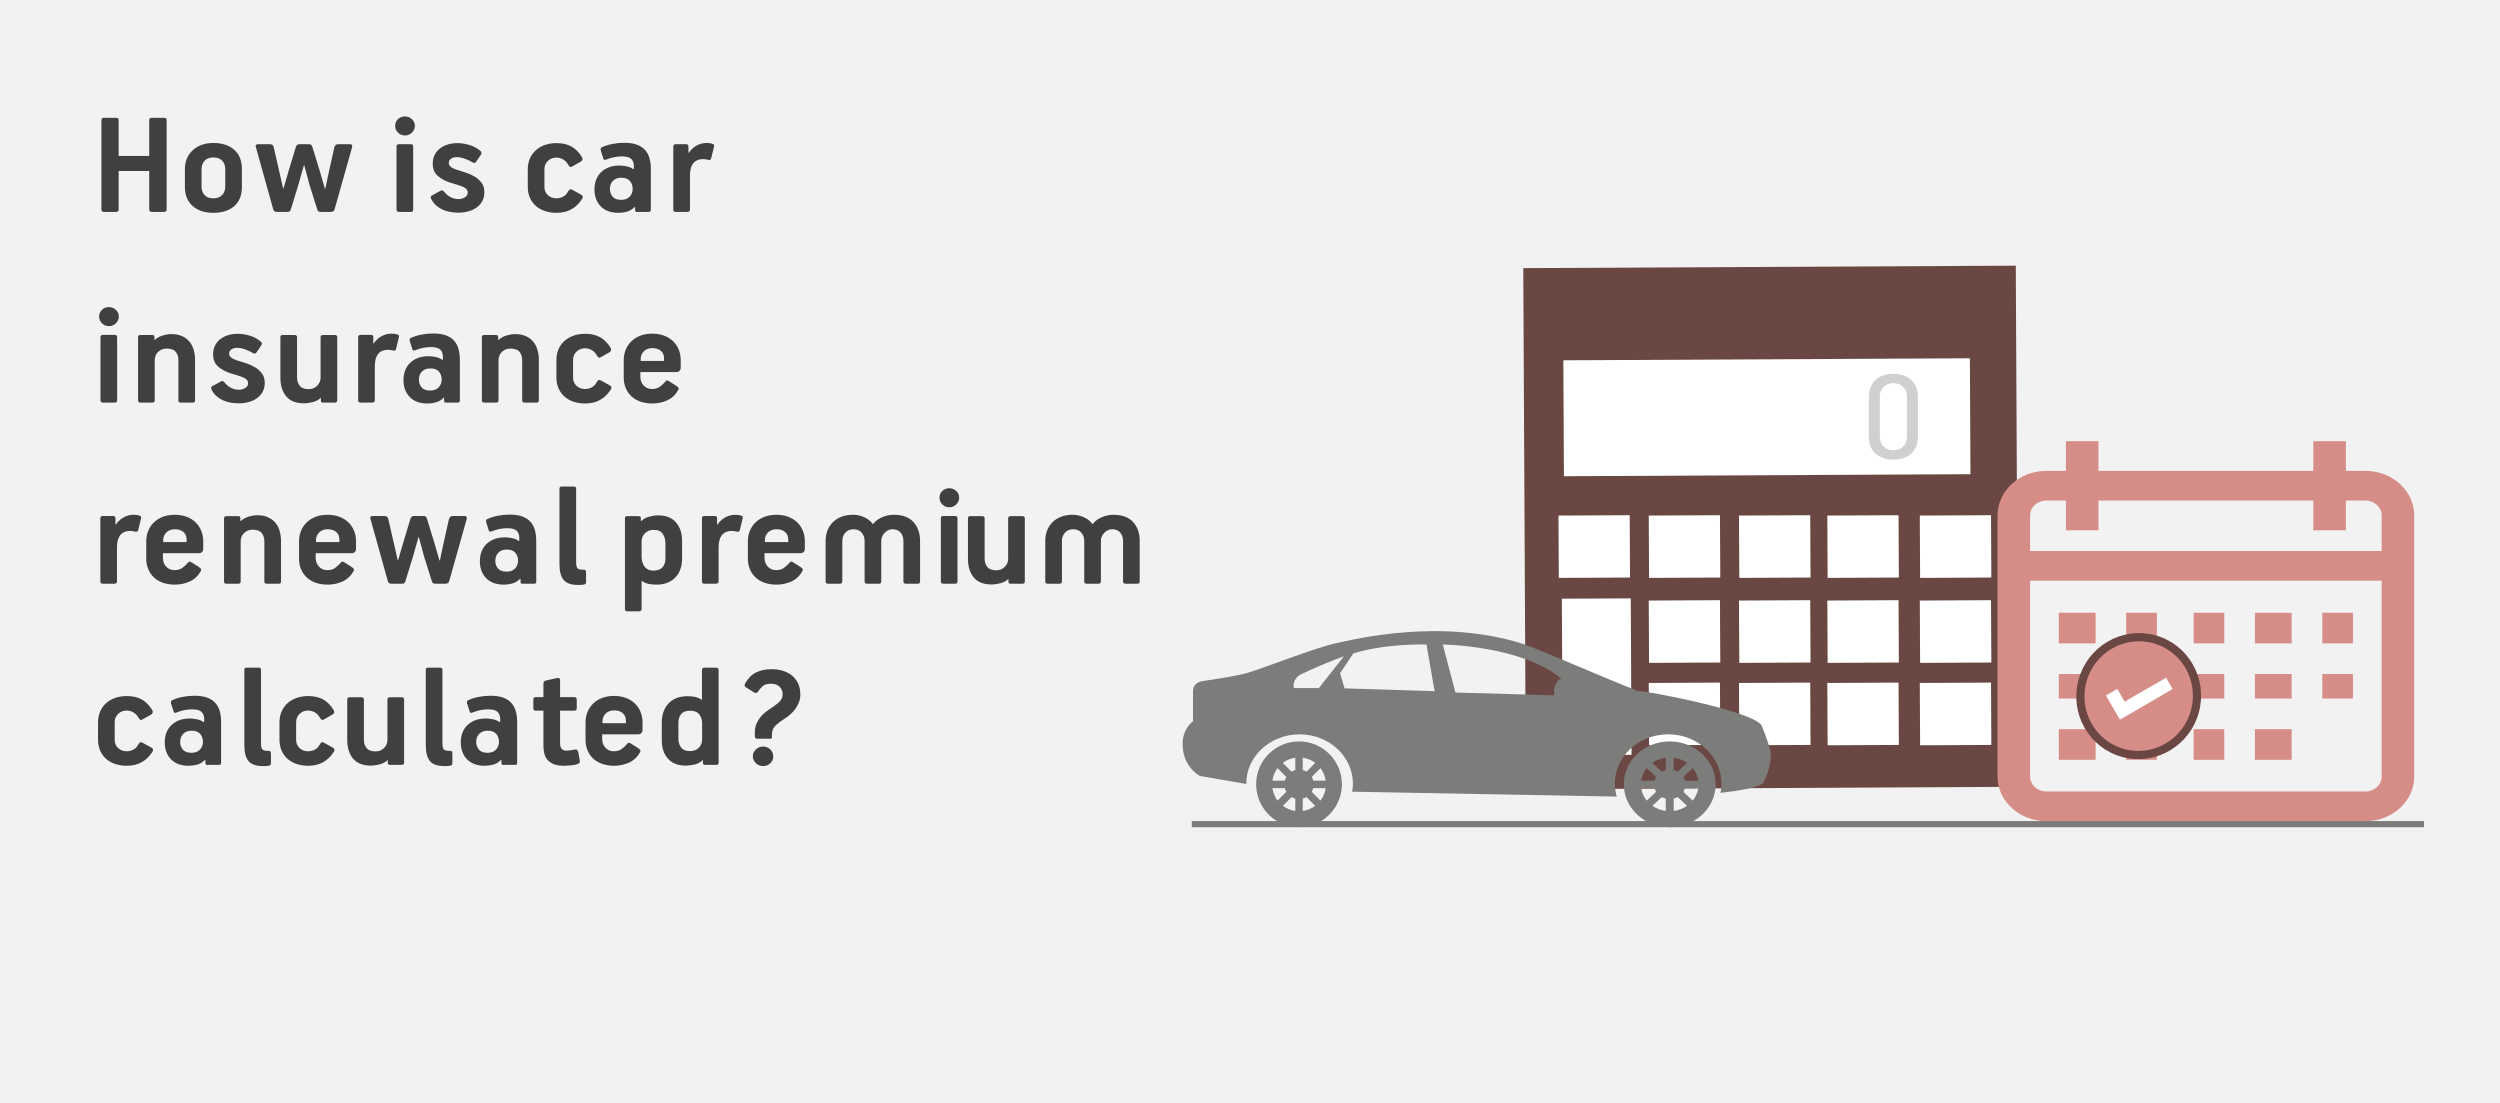 <svg width="408" height="180" xmlns="http://www.w3.org/2000/svg" xmlns:xlink="http://www.w3.org/1999/xlink" overflow="hidden"><rect width="100%" height="100%" fill="#333333" stroke="none"/><defs><clipPath id="clip0"><path d="M0 0 408 0 408 180 0 180Z" fill-rule="evenodd" clip-rule="evenodd"/></clipPath></defs><g clip-path="url(#clip0)"><rect x="0" y="0" width="408" height="179.5" fill="#FFFFFF" transform="scale(1 1.003)"/><rect x="0" y="0" width="408" height="179.5" fill="#F2F2F2" transform="scale(1 1.003)"/><path d="M108.533 102.529C108.982 102.529 109.369 102.678 109.693 102.975 110.017 103.273 110.179 103.654 110.179 104.117L110.204 104.117C110.204 104.547 110.046 104.92 109.73 105.234 109.414 105.548 109.015 105.706 108.533 105.706 108.084 105.706 107.694 105.548 107.361 105.234 107.029 104.92 106.863 104.547 106.863 104.117 106.863 103.687 107.029 103.315 107.361 103 107.694 102.686 108.084 102.529 108.533 102.529ZM63.586 99.948C63.005 99.948 62.547 100.117 62.215 100.456 61.882 100.795 61.716 101.23 61.716 101.759 61.716 102.256 61.862 102.678 62.153 103.025 62.444 103.373 62.921 103.546 63.586 103.546 64.152 103.546 64.6 103.377 64.933 103.038 65.265 102.698 65.432 102.272 65.432 101.759 65.432 101.246 65.282 100.816 64.983 100.469 64.684 100.121 64.218 99.948 63.586 99.948ZM15.273 99.948C14.691 99.948 14.234 100.117 13.902 100.456 13.569 100.795 13.403 101.23 13.403 101.759 13.403 102.256 13.549 102.678 13.839 103.025 14.13 103.373 14.608 103.546 15.273 103.546 15.838 103.546 16.287 103.377 16.62 103.038 16.952 102.698 17.119 102.272 17.119 101.759 17.119 101.246 16.969 100.816 16.67 100.469 16.37 100.121 15.905 99.948 15.273 99.948ZM96.639 96.696C95.941 96.696 95.446 96.881 95.155 97.25 94.864 97.62 94.719 98.076 94.719 98.618L94.719 101.278C94.719 101.836 94.868 102.309 95.168 102.695 95.467 103.08 95.949 103.273 96.614 103.273 97.212 103.273 97.69 103.089 98.048 102.719 98.405 102.35 98.584 101.902 98.584 101.377L98.584 98.716C98.584 98.174 98.43 97.702 98.123 97.3 97.815 96.897 97.32 96.696 96.639 96.696ZM84.233 96.647C83.648 96.647 83.183 96.82 82.84 97.168 82.497 97.515 82.326 97.929 82.326 98.409L82.326 98.731 86.141 98.731 86.141 98.285C86.141 97.788 85.969 97.391 85.626 97.093 85.283 96.795 84.819 96.647 84.233 96.647ZM41.019 94.512 42.965 94.512C43.247 94.512 43.388 94.628 43.388 94.859L43.388 101.437C43.388 101.966 43.534 102.413 43.825 102.777 44.116 103.141 44.61 103.323 45.308 103.323 45.84 103.323 46.293 103.141 46.667 102.777 47.041 102.413 47.228 101.966 47.228 101.437L47.228 94.884C47.228 94.636 47.37 94.512 47.653 94.512L49.547 94.512C49.814 94.512 49.947 94.628 49.947 94.859L49.947 105.16C49.947 105.391 49.822 105.507 49.573 105.507L47.627 105.507C47.395 105.507 47.278 105.408 47.278 105.209L47.278 104.763 47.254 104.738C46.904 105.069 46.472 105.3 45.957 105.433 45.441 105.565 44.968 105.631 44.535 105.631 43.222 105.631 42.25 105.251 41.618 104.489 40.986 103.728 40.67 102.719 40.67 101.461L40.67 94.884C40.67 94.636 40.787 94.512 41.019 94.512ZM34.324 94.314C35.272 94.314 36.082 94.502 36.755 94.878 37.429 95.254 38.006 95.844 38.489 96.646 38.522 96.729 38.534 96.837 38.526 96.969 38.518 97.102 38.447 97.209 38.314 97.292L36.918 98.086C36.702 98.218 36.544 98.235 36.444 98.136 36.344 98.036 36.253 97.912 36.169 97.763 35.953 97.399 35.675 97.126 35.334 96.944 34.993 96.762 34.648 96.671 34.299 96.671 33.734 96.671 33.264 96.853 32.89 97.217 32.516 97.581 32.329 98.028 32.329 98.558L32.329 101.461C32.329 101.991 32.516 102.429 32.89 102.777 33.264 103.124 33.726 103.298 34.274 103.298 34.64 103.298 34.993 103.215 35.334 103.05 35.675 102.884 35.945 102.62 36.145 102.256 36.228 102.107 36.323 101.983 36.431 101.883 36.539 101.784 36.702 101.801 36.918 101.933L38.314 102.702C38.613 102.868 38.671 103.091 38.489 103.372 37.524 104.895 36.136 105.656 34.324 105.656 33.609 105.656 32.962 105.557 32.383 105.358 31.804 105.16 31.308 104.874 30.896 104.502 30.484 104.129 30.167 103.683 29.945 103.162 29.723 102.64 29.611 102.057 29.611 101.412L29.611 98.607C29.611 97.945 29.727 97.35 29.957 96.82 30.188 96.291 30.513 95.84 30.933 95.468 31.353 95.095 31.849 94.81 32.42 94.611 32.991 94.413 33.626 94.314 34.324 94.314ZM4.713 94.314C5.66 94.314 6.471 94.502 7.144 94.878 7.817 95.254 8.395 95.844 8.877 96.646 8.91 96.729 8.923 96.837 8.915 96.969 8.906 97.102 8.836 97.209 8.703 97.292L7.306 98.086C7.09 98.218 6.932 98.235 6.832 98.136 6.733 98.036 6.641 97.912 6.558 97.763 6.342 97.399 6.064 97.126 5.723 96.944 5.382 96.762 5.037 96.671 4.688 96.671 4.123 96.671 3.653 96.853 3.279 97.217 2.905 97.581 2.718 98.028 2.718 98.558L2.718 101.461C2.718 101.991 2.905 102.429 3.279 102.777 3.653 103.124 4.114 103.298 4.663 103.298 5.029 103.298 5.382 103.215 5.723 103.05 6.064 102.884 6.334 102.62 6.533 102.256 6.616 102.107 6.712 101.983 6.82 101.883 6.928 101.784 7.09 101.801 7.306 101.933L8.703 102.702C9.002 102.868 9.06 103.091 8.877 103.372 7.913 104.895 6.525 105.656 4.713 105.656 3.998 105.656 3.351 105.557 2.772 105.358 2.192 105.16 1.697 104.874 1.285 104.502 0.873 104.129 0.556 103.683 0.334 103.162 0.111 102.64 0 102.057 0 101.412L0 98.607C0 97.945 0.115 97.35 0.346 96.82 0.577 96.291 0.902 95.84 1.322 95.468 1.742 95.095 2.238 94.81 2.809 94.611 3.38 94.413 4.015 94.314 4.713 94.314ZM84.208 94.289C84.871 94.289 85.489 94.388 86.061 94.587 86.633 94.785 87.126 95.075 87.541 95.455 87.955 95.836 88.279 96.295 88.511 96.833 88.743 97.371 88.859 97.97 88.859 98.632L88.859 99.799C88.859 100.03 88.792 100.212 88.659 100.345 88.526 100.477 88.36 100.543 88.161 100.543L82.276 100.543 82.276 101.337C82.276 101.867 82.45 102.326 82.799 102.715 83.148 103.104 83.614 103.298 84.196 103.298 84.695 103.298 85.114 103.174 85.455 102.926 85.796 102.678 86.083 102.413 86.315 102.132 86.398 102.032 86.482 101.962 86.565 101.921 86.648 101.879 86.764 101.908 86.914 102.007L88.136 102.777C88.285 102.876 88.397 102.975 88.472 103.075 88.547 103.174 88.543 103.298 88.46 103.447 88.028 104.225 87.433 104.787 86.677 105.135 85.921 105.482 85.11 105.656 84.246 105.656 83.531 105.656 82.884 105.557 82.305 105.358 81.725 105.16 81.234 104.874 80.83 104.502 80.427 104.129 80.114 103.683 79.891 103.162 79.669 102.64 79.558 102.065 79.558 101.437L79.558 98.632C79.558 97.987 79.67 97.399 79.894 96.87 80.117 96.34 80.436 95.881 80.851 95.492 81.266 95.104 81.759 94.806 82.331 94.599 82.903 94.392 83.529 94.289 84.208 94.289ZM64.06 94.264C64.875 94.264 65.556 94.363 66.105 94.562 66.654 94.76 67.098 95.046 67.439 95.418 67.78 95.79 68.025 96.241 68.175 96.771 68.324 97.3 68.399 97.896 68.399 98.558L68.399 105.16C68.399 105.391 68.291 105.507 68.075 105.507L66.105 105.507C65.922 105.507 65.831 105.408 65.831 105.209L65.831 104.713 65.756 104.713C65.373 105.093 64.958 105.346 64.509 105.47 64.06 105.594 63.595 105.656 63.113 105.656 61.866 105.656 60.902 105.304 60.22 104.601 59.538 103.898 59.198 102.975 59.198 101.834 59.198 101.288 59.285 100.779 59.459 100.307 59.634 99.836 59.896 99.426 60.245 99.079 60.594 98.731 61.022 98.458 61.529 98.26 62.036 98.061 62.622 97.962 63.287 97.962 63.62 97.962 63.998 98.003 64.422 98.086 64.846 98.169 65.224 98.326 65.556 98.558L65.631 98.558 65.631 98.012C65.631 97.548 65.49 97.176 65.207 96.895 64.925 96.614 64.401 96.473 63.636 96.473 63.287 96.473 62.888 96.514 62.439 96.597 61.991 96.68 61.575 96.804 61.193 96.969 61.01 97.035 60.881 97.056 60.806 97.031 60.731 97.007 60.677 96.936 60.644 96.82L60.22 95.48C60.17 95.215 60.237 95.05 60.42 94.984 60.918 94.752 61.483 94.574 62.115 94.45 62.747 94.326 63.395 94.264 64.06 94.264ZM15.747 94.264C16.561 94.264 17.243 94.363 17.792 94.562 18.34 94.76 18.785 95.046 19.126 95.418 19.467 95.79 19.712 96.241 19.861 96.771 20.011 97.3 20.086 97.896 20.086 98.558L20.086 105.16C20.086 105.391 19.978 105.507 19.762 105.507L17.792 105.507C17.609 105.507 17.517 105.408 17.517 105.209L17.517 104.713 17.443 104.713C17.06 105.093 16.645 105.346 16.196 105.47 15.747 105.594 15.281 105.656 14.8 105.656 13.553 105.656 12.588 105.304 11.907 104.601 11.225 103.898 10.885 102.975 10.885 101.834 10.885 101.288 10.972 100.779 11.146 100.307 11.321 99.836 11.583 99.426 11.932 99.079 12.281 98.731 12.709 98.458 13.216 98.26 13.723 98.061 14.309 97.962 14.974 97.962 15.307 97.962 15.685 98.003 16.109 98.086 16.533 98.169 16.911 98.326 17.243 98.558L17.318 98.558 17.318 98.012C17.318 97.548 17.177 97.176 16.894 96.895 16.611 96.614 16.088 96.473 15.323 96.473 14.974 96.473 14.575 96.514 14.126 96.597 13.677 96.68 13.262 96.804 12.879 96.969 12.697 97.035 12.568 97.056 12.493 97.031 12.418 97.007 12.364 96.936 12.331 96.82L11.907 95.48C11.857 95.215 11.924 95.05 12.107 94.984 12.605 94.752 13.17 94.574 13.802 94.45 14.434 94.326 15.082 94.264 15.747 94.264ZM74.903 91.385C75.087 91.352 75.217 91.368 75.293 91.434 75.368 91.501 75.406 91.6 75.406 91.732L75.406 94.487 77.725 94.487C77.991 94.487 78.124 94.62 78.124 94.884L78.124 96.299C78.124 96.564 77.991 96.696 77.725 96.696L75.406 96.696 75.406 101.958C75.406 102.355 75.485 102.661 75.643 102.876 75.801 103.091 76.079 103.199 76.478 103.199 76.611 103.199 76.798 103.182 77.039 103.149 77.28 103.116 77.467 103.083 77.6 103.05 77.883 103 78.074 103.009 78.174 103.075 78.274 103.141 78.34 103.265 78.373 103.447L78.623 104.763C78.656 104.994 78.623 105.147 78.523 105.222 78.423 105.296 78.307 105.358 78.174 105.408 77.875 105.507 77.534 105.569 77.151 105.594 76.769 105.619 76.395 105.639 76.029 105.656 75.379 105.656 74.84 105.573 74.412 105.408 73.984 105.242 73.64 105.015 73.38 104.725 73.12 104.436 72.94 104.092 72.839 103.695 72.738 103.298 72.688 102.876 72.688 102.429L72.688 96.696 71.466 96.696C71.184 96.696 71.042 96.572 71.042 96.324L71.042 94.884C71.042 94.62 71.175 94.487 71.441 94.487L72.688 94.487 72.688 92.278C72.688 92.014 72.822 91.848 73.09 91.782ZM109.905 89.945C110.603 89.945 111.239 90.036 111.812 90.218 112.386 90.4 112.88 90.665 113.296 91.013 113.712 91.36 114.036 91.79 114.268 92.303 114.501 92.816 114.618 93.403 114.618 94.065 114.618 94.496 114.547 94.901 114.406 95.281 114.264 95.662 114.073 96.022 113.832 96.361 113.591 96.7 113.321 97.002 113.022 97.267 112.723 97.532 112.415 97.763 112.099 97.962 111.517 98.326 111.019 98.698 110.603 99.079 110.187 99.459 109.98 99.948 109.98 100.543L109.98 101.015C109.98 101.18 109.88 101.263 109.68 101.263L107.685 101.263C107.503 101.263 107.374 101.23 107.299 101.164 107.224 101.097 107.187 100.965 107.187 100.767L107.187 100.121C107.187 99.476 107.382 98.839 107.773 98.21 108.163 97.581 108.699 97.044 109.381 96.597 109.996 96.2 110.532 95.815 110.989 95.443 111.447 95.07 111.692 94.644 111.725 94.165 111.758 93.619 111.6 93.172 111.251 92.824 110.902 92.477 110.437 92.303 109.855 92.303 109.223 92.303 108.762 92.435 108.471 92.7 108.18 92.965 107.902 93.288 107.636 93.668 107.503 93.85 107.311 93.867 107.062 93.718L105.741 92.899C105.491 92.75 105.45 92.526 105.616 92.229 106.131 91.368 106.742 90.773 107.449 90.442 108.155 90.111 108.974 89.945 109.905 89.945ZM98.958 89.697 100.878 89.697C101.144 89.697 101.277 89.821 101.277 90.069L101.277 105.16C101.277 105.391 101.169 105.507 100.953 105.507L99.058 105.507C98.974 105.507 98.896 105.486 98.821 105.444 98.746 105.402 98.709 105.323 98.709 105.205L98.709 104.778C98.692 104.778 98.679 104.774 98.671 104.766 98.663 104.757 98.65 104.753 98.634 104.753 98.301 105.104 97.873 105.338 97.35 105.455 96.826 105.573 96.348 105.631 95.916 105.631 94.652 105.631 93.684 105.255 93.011 104.502 92.338 103.749 92.001 102.752 92.001 101.511L92.001 98.607C92.001 98.012 92.088 97.453 92.263 96.932 92.437 96.411 92.699 95.956 93.048 95.567 93.397 95.178 93.834 94.876 94.357 94.661 94.881 94.446 95.492 94.338 96.19 94.338 96.739 94.338 97.2 94.388 97.574 94.489 97.948 94.589 98.26 94.731 98.509 94.915 98.526 94.915 98.534 94.924 98.534 94.94L98.559 94.915 98.559 90.095C98.559 89.829 98.692 89.697 98.958 89.697ZM53.812 89.697 55.856 89.697C56.089 89.697 56.205 89.805 56.205 90.02L56.205 101.983C56.205 102.462 56.272 102.789 56.405 102.963 56.538 103.137 56.804 103.224 57.203 103.224L57.477 103.224C57.627 103.224 57.722 103.277 57.764 103.385 57.806 103.493 57.826 103.588 57.826 103.67L57.826 105.209C57.826 105.391 57.785 105.507 57.702 105.557 57.618 105.606 57.511 105.639 57.377 105.656 57.228 105.689 57.066 105.706 56.891 105.706 56.717 105.706 56.596 105.706 56.53 105.706 55.399 105.706 54.609 105.433 54.161 104.887 53.712 104.341 53.487 103.48 53.487 102.305L53.487 90.044C53.487 89.813 53.596 89.697 53.812 89.697ZM24.2 89.697 26.245 89.697C26.478 89.697 26.594 89.805 26.594 90.02L26.594 101.983C26.594 102.462 26.661 102.789 26.794 102.963 26.927 103.137 27.193 103.224 27.592 103.224L27.866 103.224C28.015 103.224 28.111 103.277 28.153 103.385 28.194 103.493 28.215 103.588 28.215 103.67L28.215 105.209C28.215 105.391 28.173 105.507 28.09 105.557 28.007 105.606 27.899 105.639 27.766 105.656 27.617 105.689 27.454 105.706 27.28 105.706 27.105 105.706 26.985 105.706 26.918 105.706 25.788 105.706 24.998 105.433 24.549 104.887 24.101 104.341 23.876 103.48 23.876 102.305L23.876 90.044C23.876 89.813 23.984 89.697 24.2 89.697ZM66.704 70.475C66.121 70.475 65.664 70.644 65.332 70.983 64.999 71.323 64.833 71.757 64.833 72.286 64.833 72.783 64.979 73.205 65.269 73.552 65.56 73.9 66.038 74.073 66.704 74.073 67.269 74.073 67.718 73.904 68.05 73.565 68.382 73.225 68.549 72.799 68.549 72.286 68.549 71.773 68.399 71.343 68.1 70.996 67.801 70.648 67.335 70.475 66.704 70.475ZM90.679 67.273C90.097 67.273 89.624 67.455 89.258 67.819 88.892 68.183 88.709 68.63 88.709 69.159L88.709 71.567C88.709 71.864 88.743 72.154 88.809 72.435 88.876 72.717 88.984 72.965 89.133 73.18 89.283 73.395 89.478 73.569 89.719 73.701 89.96 73.834 90.264 73.9 90.629 73.9 91.328 73.9 91.83 73.713 92.138 73.341 92.445 72.969 92.599 72.51 92.599 71.964L92.599 69.507C92.599 68.911 92.458 68.39 92.175 67.943 91.893 67.496 91.394 67.273 90.679 67.273ZM110.728 67.174C110.142 67.174 109.678 67.347 109.335 67.695 108.991 68.042 108.82 68.456 108.82 68.936L108.82 69.258 112.635 69.258 112.635 68.812C112.635 68.315 112.464 67.918 112.121 67.62 111.778 67.322 111.313 67.174 110.728 67.174ZM37.479 67.174C36.893 67.174 36.429 67.347 36.086 67.695 35.742 68.042 35.571 68.456 35.571 68.936L35.571 69.258 39.386 69.258 39.386 68.812C39.386 68.315 39.215 67.918 38.872 67.62 38.529 67.322 38.064 67.174 37.479 67.174ZM12.543 67.174C11.957 67.174 11.493 67.347 11.15 67.695 10.807 68.042 10.635 68.456 10.635 68.936L10.635 69.258 14.45 69.258 14.45 68.812C14.45 68.315 14.279 67.918 13.936 67.62 13.593 67.322 13.129 67.174 12.543 67.174ZM142.321 65.039 144.266 65.039C144.549 65.039 144.69 65.155 144.69 65.387L144.69 71.964C144.69 72.493 144.836 72.94 145.127 73.304 145.417 73.668 145.912 73.85 146.61 73.85 147.142 73.85 147.595 73.668 147.969 73.304 148.343 72.94 148.53 72.493 148.53 71.964L148.53 65.411C148.53 65.163 148.672 65.039 148.954 65.039L150.849 65.039C151.115 65.039 151.248 65.155 151.248 65.387L151.248 75.687C151.248 75.918 151.124 76.034 150.874 76.034L148.929 76.034C148.697 76.034 148.58 75.935 148.58 75.736L148.58 75.29 148.555 75.265C148.206 75.596 147.774 75.827 147.259 75.96 146.743 76.092 146.27 76.158 145.837 76.158 144.524 76.158 143.551 75.778 142.92 75.016 142.288 74.255 141.972 73.246 141.972 71.988L141.972 65.411C141.972 65.163 142.089 65.039 142.321 65.039ZM137.92 65.014 139.865 65.014C140.131 65.014 140.264 65.147 140.264 65.411L140.264 75.637C140.264 75.902 140.139 76.034 139.89 76.034L137.945 76.034C137.679 76.034 137.546 75.91 137.546 75.662L137.546 65.411C137.546 65.147 137.671 65.014 137.92 65.014ZM44.822 65.014 46.717 65.014C47.083 65.014 47.299 65.171 47.366 65.486L48.164 68.961 48.912 72.237 48.962 72.237 49.909 69.01 50.956 65.56C51.006 65.395 51.073 65.263 51.156 65.163 51.239 65.064 51.372 65.014 51.555 65.014L53.101 65.014C53.234 65.014 53.346 65.039 53.438 65.089 53.529 65.138 53.616 65.279 53.699 65.511L54.896 69.407 55.719 72.237 55.794 72.237 56.392 69.432 57.265 65.535C57.315 65.387 57.386 65.263 57.477 65.163 57.569 65.064 57.731 65.014 57.963 65.014L59.809 65.014C60.008 65.014 60.124 65.072 60.158 65.188 60.191 65.304 60.191 65.42 60.158 65.535L57.315 75.587C57.265 75.769 57.182 75.889 57.066 75.947 56.949 76.005 56.825 76.034 56.692 76.034L55.121 76.034C54.938 76.034 54.801 76.013 54.709 75.972 54.618 75.931 54.539 75.811 54.472 75.612L53.226 71.666 52.353 68.439 52.303 68.439 51.331 71.84 50.158 75.637C50.092 75.835 50.005 75.951 49.897 75.984 49.789 76.017 49.668 76.034 49.535 76.034L47.939 76.034C47.756 76.034 47.619 76.009 47.528 75.96 47.436 75.91 47.357 75.794 47.291 75.612L44.473 65.535C44.407 65.403 44.403 65.283 44.461 65.176 44.519 65.068 44.639 65.014 44.822 65.014ZM91.412 64.915C92.681 64.915 93.649 65.296 94.316 66.057 94.984 66.818 95.317 67.819 95.317 69.06L95.317 71.964C95.317 72.559 95.23 73.114 95.054 73.627 94.879 74.139 94.616 74.586 94.266 74.967 93.916 75.347 93.482 75.645 92.964 75.86 92.447 76.076 91.846 76.183 91.162 76.183 90.678 76.183 90.236 76.142 89.835 76.059 89.435 75.976 89.084 75.819 88.784 75.587 88.767 75.604 88.743 75.612 88.709 75.612L88.709 80.129C88.709 80.394 88.576 80.526 88.31 80.526L86.39 80.526C86.124 80.526 85.991 80.402 85.991 80.154L85.991 65.387C85.991 65.155 86.108 65.039 86.34 65.039L88.211 65.039C88.46 65.039 88.585 65.147 88.585 65.362L88.585 65.833 88.659 65.833C88.993 65.502 89.423 65.266 89.948 65.126 90.474 64.985 90.962 64.915 91.412 64.915ZM25.996 64.89C26.644 64.89 27.209 64.994 27.691 65.2 28.173 65.407 28.577 65.697 28.901 66.069 29.225 66.441 29.466 66.888 29.624 67.409 29.782 67.931 29.861 68.497 29.861 69.109L29.861 75.687C29.861 75.918 29.736 76.034 29.487 76.034L27.542 76.034C27.276 76.034 27.143 75.918 27.143 75.687L27.143 69.134C27.143 68.588 26.997 68.137 26.706 67.782 26.416 67.426 25.921 67.248 25.223 67.248 24.674 67.248 24.213 67.426 23.839 67.782 23.465 68.137 23.278 68.588 23.278 69.134L23.278 75.687C23.278 75.918 23.145 76.034 22.879 76.034L20.959 76.034C20.693 76.034 20.56 75.918 20.56 75.687L20.56 65.411C20.56 65.163 20.684 65.039 20.934 65.039L22.904 65.039C23.12 65.039 23.228 65.147 23.228 65.362L23.228 65.808C23.244 65.808 23.257 65.813 23.265 65.821 23.273 65.829 23.286 65.833 23.303 65.833 23.652 65.502 24.08 65.263 24.587 65.114 25.094 64.965 25.564 64.89 25.996 64.89ZM159.078 64.816C159.66 64.816 160.25 64.944 160.849 65.2 161.447 65.457 161.921 65.825 162.27 66.305L162.345 66.305C162.677 65.858 163.159 65.498 163.791 65.225 164.423 64.952 165.054 64.816 165.686 64.816 167.132 64.816 168.213 65.213 168.928 66.007 169.643 66.801 170 67.819 170 69.06L170 75.637C170 75.902 169.875 76.034 169.626 76.034L167.681 76.034C167.415 76.034 167.282 75.91 167.282 75.662L167.282 69.06C167.282 68.547 167.134 68.104 166.836 67.732 166.539 67.36 166.085 67.174 165.474 67.174 165.227 67.174 164.995 67.227 164.781 67.335 164.566 67.442 164.376 67.583 164.211 67.757 164.046 67.931 163.914 68.129 163.815 68.353 163.716 68.576 163.666 68.812 163.666 69.06L163.666 75.637C163.666 75.902 163.541 76.034 163.289 76.034L161.351 76.034C161.082 76.034 160.948 75.91 160.948 75.662L160.948 69.06C160.948 68.563 160.794 68.125 160.484 67.744 160.174 67.364 159.727 67.174 159.14 67.174 158.571 67.174 158.124 67.36 157.797 67.732 157.471 68.104 157.308 68.547 157.308 69.06L157.308 75.637C157.308 75.902 157.176 76.034 156.912 76.034L154.985 76.034C154.722 76.034 154.59 75.91 154.59 75.662L154.59 69.06C154.59 68.448 154.689 67.885 154.889 67.372 155.088 66.859 155.379 66.412 155.762 66.032 156.144 65.651 156.614 65.353 157.171 65.138 157.727 64.923 158.363 64.816 159.078 64.816ZM123.233 64.816C123.815 64.816 124.405 64.944 125.003 65.2 125.602 65.457 126.076 65.825 126.425 66.305L126.5 66.305C126.832 65.858 127.314 65.498 127.946 65.225 128.578 64.952 129.209 64.816 129.841 64.816 131.287 64.816 132.368 65.213 133.083 66.007 133.797 66.801 134.155 67.819 134.155 69.06L134.155 75.637C134.155 75.902 134.03 76.034 133.781 76.034L131.836 76.034C131.57 76.034 131.437 75.91 131.437 75.662L131.437 69.06C131.437 68.547 131.288 68.104 130.991 67.732 130.694 67.36 130.24 67.174 129.629 67.174 129.381 67.174 129.15 67.227 128.936 67.335 128.721 67.442 128.531 67.583 128.366 67.757 128.201 67.931 128.069 68.129 127.97 68.353 127.871 68.576 127.821 68.812 127.821 69.06L127.821 75.637C127.821 75.902 127.695 76.034 127.443 76.034L125.506 76.034C125.237 76.034 125.103 75.91 125.103 75.662L125.103 69.06C125.103 68.563 124.948 68.125 124.639 67.744 124.329 67.364 123.881 67.174 123.295 67.174 122.726 67.174 122.278 67.36 121.952 67.732 121.626 68.104 121.463 68.547 121.463 69.06L121.463 75.637C121.463 75.902 121.331 76.034 121.067 76.034L119.14 76.034C118.876 76.034 118.744 75.91 118.744 75.662L118.744 69.06C118.744 68.448 118.844 67.885 119.044 67.372 119.243 66.859 119.534 66.412 119.916 66.032 120.299 65.651 120.768 65.353 121.325 65.138 121.882 64.923 122.518 64.816 123.233 64.816ZM110.703 64.816C111.366 64.816 111.983 64.915 112.555 65.114 113.127 65.312 113.62 65.602 114.035 65.982 114.45 66.363 114.773 66.822 115.005 67.36 115.237 67.897 115.353 68.497 115.353 69.159L115.353 70.326C115.353 70.557 115.287 70.739 115.154 70.872 115.021 71.004 114.855 71.07 114.655 71.07L108.77 71.07 108.77 71.864C108.77 72.394 108.945 72.853 109.294 73.242 109.643 73.631 110.108 73.825 110.69 73.825 111.189 73.825 111.609 73.701 111.949 73.453 112.29 73.205 112.577 72.94 112.81 72.659 112.893 72.559 112.976 72.489 113.059 72.448 113.142 72.406 113.259 72.435 113.408 72.534L114.63 73.304C114.78 73.403 114.892 73.502 114.967 73.602 115.042 73.701 115.037 73.825 114.954 73.974 114.522 74.752 113.928 75.314 113.171 75.662 112.415 76.009 111.605 76.183 110.74 76.183 110.025 76.183 109.378 76.084 108.799 75.885 108.22 75.687 107.728 75.401 107.325 75.029 106.921 74.656 106.608 74.21 106.386 73.689 106.163 73.167 106.052 72.593 106.052 71.964L106.052 69.159C106.052 68.514 106.164 67.927 106.388 67.397 106.612 66.867 106.931 66.408 107.345 66.019 107.76 65.631 108.253 65.333 108.825 65.126 109.397 64.919 110.023 64.816 110.703 64.816ZM103.995 64.816C104.128 64.816 104.278 64.824 104.444 64.841 104.61 64.857 104.76 64.89 104.893 64.94 105.076 64.99 105.179 65.056 105.204 65.138 105.229 65.221 105.225 65.329 105.192 65.461L104.768 67.198C104.735 67.38 104.681 67.492 104.606 67.534 104.531 67.575 104.427 67.587 104.294 67.571 103.962 67.488 103.687 67.447 103.471 67.447 103.056 67.447 102.707 67.513 102.424 67.645 102.141 67.778 101.917 67.964 101.751 68.204 101.585 68.444 101.464 68.725 101.389 69.047 101.314 69.37 101.277 69.722 101.277 70.102L101.277 75.637C101.277 75.902 101.137 76.034 100.857 76.034L98.954 76.034C98.691 76.034 98.559 75.91 98.559 75.662L98.559 65.411C98.559 65.147 98.691 65.014 98.954 65.014L100.634 65.014C100.898 65.014 101.03 65.138 101.03 65.387L101.03 66.404 101.104 66.404C101.402 65.941 101.809 65.56 102.324 65.263 102.84 64.965 103.396 64.816 103.995 64.816ZM37.454 64.816C38.117 64.816 38.734 64.915 39.306 65.114 39.878 65.312 40.371 65.602 40.786 65.982 41.201 66.363 41.524 66.822 41.756 67.36 41.988 67.897 42.104 68.497 42.104 69.159L42.104 70.326C42.104 70.557 42.038 70.739 41.905 70.872 41.772 71.004 41.605 71.07 41.406 71.07L35.521 71.07 35.521 71.864C35.521 72.394 35.696 72.853 36.045 73.242 36.394 73.631 36.859 73.825 37.441 73.825 37.94 73.825 38.36 73.701 38.7 73.453 39.041 73.205 39.328 72.94 39.561 72.659 39.644 72.559 39.727 72.489 39.81 72.448 39.893 72.406 40.01 72.435 40.159 72.534L41.381 73.304C41.531 73.403 41.643 73.502 41.718 73.602 41.792 73.701 41.788 73.825 41.705 73.974 41.273 74.752 40.679 75.314 39.922 75.662 39.166 76.009 38.355 76.183 37.491 76.183 36.776 76.183 36.129 76.084 35.55 75.885 34.971 75.687 34.479 75.401 34.076 75.029 33.672 74.656 33.359 74.21 33.137 73.689 32.914 73.167 32.803 72.593 32.803 71.964L32.803 69.159C32.803 68.514 32.915 67.927 33.139 67.397 33.363 66.867 33.682 66.408 34.096 66.019 34.511 65.631 35.004 65.333 35.576 65.126 36.148 64.919 36.774 64.816 37.454 64.816ZM12.518 64.816C13.181 64.816 13.799 64.915 14.37 65.114 14.943 65.312 15.436 65.602 15.85 65.982 16.265 66.363 16.588 66.822 16.82 67.36 17.052 67.897 17.168 68.497 17.168 69.159L17.168 70.326C17.168 70.557 17.102 70.739 16.969 70.872 16.836 71.004 16.67 71.07 16.47 71.07L10.585 71.07 10.585 71.864C10.585 72.394 10.76 72.853 11.109 73.242 11.458 73.631 11.924 73.825 12.505 73.825 13.004 73.825 13.424 73.701 13.765 73.453 14.105 73.205 14.392 72.94 14.625 72.659 14.708 72.559 14.791 72.489 14.874 72.448 14.957 72.406 15.074 72.435 15.223 72.534L16.445 73.304C16.595 73.403 16.707 73.502 16.782 73.602 16.857 73.701 16.852 73.825 16.77 73.974 16.337 74.752 15.743 75.314 14.986 75.662 14.23 76.009 13.42 76.183 12.555 76.183 11.84 76.183 11.194 76.084 10.614 75.885 10.035 75.687 9.544 75.401 9.14 75.029 8.736 74.656 8.423 74.21 8.201 73.689 7.978 73.167 7.867 72.593 7.867 71.964L7.867 69.159C7.867 68.514 7.979 67.927 8.203 67.397 8.427 66.867 8.746 66.408 9.16 66.019 9.575 65.631 10.068 65.333 10.64 65.126 11.212 64.919 11.838 64.816 12.518 64.816ZM5.81 64.816C5.943 64.816 6.093 64.824 6.259 64.841 6.425 64.857 6.575 64.89 6.708 64.94 6.891 64.99 6.995 65.056 7.019 65.138 7.044 65.221 7.04 65.329 7.007 65.461L6.583 67.198C6.55 67.38 6.496 67.492 6.421 67.534 6.346 67.575 6.242 67.587 6.109 67.571 5.777 67.488 5.503 67.447 5.286 67.447 4.871 67.447 4.522 67.513 4.239 67.645 3.957 67.778 3.732 67.964 3.566 68.204 3.4 68.444 3.279 68.725 3.204 69.047 3.13 69.37 3.092 69.722 3.092 70.102L3.092 75.637C3.092 75.902 2.952 76.034 2.672 76.034L0.77 76.034C0.506 76.034 0.374 75.91 0.374 75.662L0.374 65.411C0.374 65.147 0.506 65.014 0.77 65.014L2.45 65.014C2.713 65.014 2.845 65.138 2.845 65.387L2.845 66.404 2.919 66.404C3.217 65.941 3.624 65.56 4.139 65.263 4.655 64.965 5.212 64.816 5.81 64.816ZM67.177 64.791C67.992 64.791 68.673 64.89 69.222 65.089 69.771 65.287 70.215 65.573 70.556 65.945 70.897 66.317 71.142 66.768 71.292 67.298 71.441 67.827 71.516 68.423 71.516 69.085L71.516 75.687C71.516 75.918 71.408 76.034 71.192 76.034L69.222 76.034C69.039 76.034 68.948 75.935 68.948 75.736L68.948 75.24 68.873 75.24C68.49 75.621 68.075 75.873 67.626 75.997 67.177 76.121 66.712 76.183 66.23 76.183 64.983 76.183 64.019 75.831 63.337 75.128 62.656 74.425 62.315 73.502 62.315 72.361 62.315 71.815 62.402 71.306 62.577 70.834 62.751 70.363 63.013 69.953 63.362 69.606 63.711 69.258 64.139 68.985 64.646 68.787 65.153 68.588 65.739 68.489 66.404 68.489 66.737 68.489 67.115 68.53 67.539 68.613 67.963 68.696 68.341 68.853 68.673 69.085L68.748 69.085 68.748 68.539C68.748 68.075 68.607 67.703 68.324 67.422 68.042 67.141 67.518 67 66.753 67 66.404 67 66.005 67.041 65.556 67.124 65.108 67.207 64.692 67.331 64.31 67.496 64.127 67.562 63.998 67.583 63.923 67.558 63.848 67.534 63.794 67.463 63.761 67.347L63.337 66.007C63.287 65.742 63.354 65.577 63.537 65.511 64.035 65.279 64.6 65.101 65.232 64.977 65.864 64.853 66.512 64.791 67.177 64.791ZM138.918 60.497C139.35 60.497 139.728 60.646 140.052 60.944 140.376 61.242 140.538 61.606 140.538 62.036 140.538 62.45 140.381 62.814 140.065 63.128 139.749 63.442 139.375 63.599 138.942 63.599 138.494 63.599 138.111 63.447 137.795 63.14 137.48 62.834 137.322 62.466 137.322 62.036 137.322 61.606 137.475 61.242 137.783 60.944 138.09 60.646 138.469 60.497 138.918 60.497ZM75.63 60.224 77.675 60.224C77.908 60.224 78.024 60.332 78.024 60.547L78.024 72.51C78.024 72.99 78.091 73.316 78.224 73.49 78.357 73.664 78.623 73.751 79.022 73.751L79.296 73.751C79.446 73.751 79.541 73.805 79.583 73.912 79.624 74.02 79.645 74.115 79.645 74.197L79.645 75.736C79.645 75.918 79.603 76.034 79.52 76.084 79.437 76.133 79.329 76.166 79.196 76.183 79.047 76.216 78.885 76.233 78.71 76.233 78.535 76.233 78.415 76.233 78.348 76.233 77.218 76.233 76.428 75.96 75.98 75.414 75.531 74.868 75.306 74.007 75.306 72.832L75.306 60.572C75.306 60.34 75.414 60.224 75.63 60.224ZM54.235 41.002C53.654 41.002 53.196 41.171 52.864 41.51 52.532 41.85 52.365 42.284 52.365 42.813 52.365 43.31 52.511 43.732 52.802 44.079 53.093 44.427 53.571 44.6 54.235 44.6 54.801 44.6 55.249 44.431 55.582 44.092 55.914 43.752 56.081 43.326 56.081 42.813 56.081 42.3 55.931 41.87 55.632 41.523 55.333 41.175 54.867 41.002 54.235 41.002ZM90.467 37.701C89.882 37.701 89.417 37.874 89.074 38.222 88.731 38.569 88.56 38.983 88.56 39.463L88.56 39.785 92.375 39.785 92.375 39.339C92.375 38.842 92.203 38.445 91.86 38.147 91.517 37.849 91.053 37.701 90.467 37.701ZM30.11 35.566 32.055 35.566C32.338 35.566 32.479 35.682 32.479 35.914L32.479 42.491C32.479 43.02 32.624 43.467 32.916 43.831 33.206 44.195 33.701 44.377 34.399 44.377 34.931 44.377 35.384 44.195 35.758 43.831 36.132 43.467 36.319 43.02 36.319 42.491L36.319 35.938C36.319 35.69 36.461 35.566 36.743 35.566L38.638 35.566C38.904 35.566 39.037 35.682 39.037 35.914L39.037 46.214C39.037 46.445 38.913 46.561 38.663 46.561L36.718 46.561C36.485 46.561 36.369 46.462 36.369 46.263L36.369 45.817 36.344 45.792C35.995 46.123 35.563 46.354 35.047 46.487 34.532 46.619 34.058 46.685 33.626 46.685 32.313 46.685 31.34 46.305 30.709 45.544 30.077 44.782 29.761 43.773 29.761 42.516L29.761 35.938C29.761 35.69 29.877 35.566 30.11 35.566ZM0.773 35.541 2.718 35.541C2.984 35.541 3.117 35.674 3.117 35.938L3.117 46.164C3.117 46.429 2.992 46.561 2.743 46.561L0.798 46.561C0.532 46.561 0.399 46.437 0.399 46.189L0.399 35.938C0.399 35.674 0.524 35.541 0.773 35.541ZM68.075 35.417C68.723 35.417 69.288 35.521 69.771 35.727 70.253 35.934 70.656 36.224 70.98 36.596 71.304 36.968 71.545 37.415 71.703 37.937 71.861 38.458 71.94 39.024 71.94 39.636L71.94 46.214C71.94 46.445 71.815 46.561 71.566 46.561L69.621 46.561C69.355 46.561 69.222 46.445 69.222 46.214L69.222 39.661C69.222 39.115 69.076 38.664 68.786 38.309 68.495 37.953 68 37.775 67.302 37.775 66.753 37.775 66.292 37.953 65.918 38.309 65.544 38.664 65.357 39.115 65.357 39.661L65.357 46.214C65.357 46.445 65.224 46.561 64.958 46.561L63.038 46.561C62.772 46.561 62.639 46.445 62.639 46.214L62.639 35.938C62.639 35.69 62.764 35.566 63.013 35.566L64.983 35.566C65.199 35.566 65.307 35.674 65.307 35.889L65.307 36.336C65.324 36.336 65.336 36.34 65.344 36.348 65.353 36.356 65.365 36.36 65.382 36.36 65.731 36.029 66.159 35.789 66.666 35.641 67.173 35.492 67.643 35.417 68.075 35.417ZM11.969 35.417C12.618 35.417 13.183 35.521 13.665 35.727 14.147 35.934 14.55 36.224 14.874 36.596 15.198 36.968 15.439 37.415 15.598 37.937 15.755 38.458 15.834 39.024 15.834 39.636L15.834 46.214C15.834 46.445 15.71 46.561 15.46 46.561L13.515 46.561C13.249 46.561 13.116 46.445 13.116 46.214L13.116 39.661C13.116 39.115 12.971 38.664 12.68 38.309 12.389 37.953 11.894 37.775 11.196 37.775 10.648 37.775 10.186 37.953 9.812 38.309 9.438 38.664 9.251 39.115 9.251 39.661L9.251 46.214C9.251 46.445 9.118 46.561 8.852 46.561L6.932 46.561C6.666 46.561 6.533 46.445 6.533 46.214L6.533 35.938C6.533 35.69 6.658 35.566 6.907 35.566L8.877 35.566C9.093 35.566 9.201 35.674 9.201 35.889L9.201 36.336C9.218 36.336 9.231 36.34 9.239 36.348 9.247 36.356 9.26 36.36 9.276 36.36 9.625 36.029 10.053 35.789 10.56 35.641 11.068 35.492 11.537 35.417 11.969 35.417ZM79.52 35.367C80.468 35.367 81.278 35.556 81.952 35.932 82.625 36.308 83.203 36.898 83.685 37.7 83.718 37.783 83.73 37.891 83.722 38.023 83.714 38.156 83.643 38.263 83.51 38.346L82.114 39.14C81.898 39.273 81.74 39.289 81.64 39.19 81.54 39.09 81.449 38.966 81.366 38.818 81.15 38.453 80.871 38.18 80.53 37.998 80.189 37.816 79.844 37.725 79.496 37.725 78.93 37.725 78.461 37.907 78.087 38.272 77.713 38.635 77.526 39.082 77.526 39.612L77.526 42.516C77.526 43.045 77.713 43.483 78.087 43.831 78.461 44.178 78.922 44.352 79.471 44.352 79.836 44.352 80.189 44.27 80.53 44.104 80.871 43.938 81.141 43.674 81.341 43.31 81.424 43.161 81.519 43.037 81.627 42.938 81.736 42.838 81.898 42.855 82.114 42.987L83.51 43.757C83.809 43.922 83.868 44.145 83.685 44.426 82.721 45.949 81.332 46.71 79.52 46.71 78.806 46.71 78.158 46.611 77.579 46.412 77 46.214 76.504 45.928 76.092 45.556 75.681 45.184 75.364 44.737 75.141 44.216 74.919 43.694 74.808 43.111 74.808 42.466L74.808 39.661C74.808 38.999 74.923 38.404 75.153 37.874 75.384 37.345 75.71 36.894 76.129 36.522 76.55 36.149 77.045 35.864 77.616 35.665 78.188 35.467 78.822 35.367 79.52 35.367ZM22.791 35.367C23.423 35.367 24.088 35.471 24.786 35.678 25.484 35.885 26.099 36.228 26.632 36.708 26.715 36.791 26.748 36.886 26.731 36.993 26.715 37.101 26.673 37.204 26.607 37.303L25.809 38.47C25.726 38.553 25.634 38.594 25.534 38.594 25.451 38.594 25.343 38.553 25.21 38.47 25.077 38.387 24.928 38.304 24.761 38.222 24.379 38.04 24.021 37.899 23.689 37.8 23.357 37.701 23.024 37.651 22.692 37.651 22.326 37.651 22.018 37.734 21.769 37.899 21.52 38.065 21.395 38.304 21.395 38.619 21.395 39.049 21.787 39.397 22.572 39.661 23.056 39.81 23.57 39.971 24.112 40.145 24.655 40.319 25.156 40.542 25.615 40.815 26.074 41.088 26.454 41.428 26.754 41.833 27.055 42.239 27.205 42.747 27.205 43.359 27.205 43.889 27.097 44.361 26.88 44.774 26.663 45.188 26.363 45.535 25.98 45.817 25.596 46.098 25.146 46.313 24.629 46.462 24.112 46.611 23.554 46.685 22.954 46.685 22.52 46.685 22.087 46.648 21.653 46.574 21.22 46.499 20.807 46.375 20.415 46.201 20.023 46.028 19.665 45.8 19.34 45.519 19.015 45.237 18.744 44.882 18.527 44.452 18.477 44.352 18.453 44.253 18.453 44.154 18.453 44.054 18.511 43.972 18.627 43.906L20.024 43.136C20.256 43.004 20.447 43.037 20.597 43.235 21.262 44.063 22.068 44.476 23.016 44.476 23.348 44.476 23.677 44.385 24.001 44.203 24.325 44.021 24.487 43.765 24.487 43.434 24.487 43.153 24.387 42.929 24.188 42.764 23.988 42.598 23.697 42.449 23.315 42.317 23.082 42.234 22.808 42.147 22.492 42.056 22.176 41.965 21.86 41.87 21.545 41.771 20.73 41.49 20.065 41.117 19.55 40.654 19.034 40.191 18.777 39.545 18.777 38.718 18.777 38.172 18.885 37.688 19.101 37.266 19.317 36.844 19.612 36.493 19.986 36.212 20.36 35.93 20.788 35.719 21.27 35.579 21.752 35.438 22.259 35.367 22.791 35.367ZM90.442 35.343C91.105 35.343 91.723 35.442 92.295 35.641 92.867 35.839 93.36 36.129 93.775 36.509 94.189 36.89 94.513 37.349 94.745 37.887 94.977 38.425 95.093 39.024 95.093 39.686L95.093 40.853C95.093 41.084 95.026 41.266 94.893 41.399 94.76 41.531 94.594 41.597 94.395 41.597L88.51 41.597 88.51 42.391C88.51 42.921 88.684 43.38 89.034 43.769 89.382 44.158 89.848 44.352 90.43 44.352 90.929 44.352 91.348 44.228 91.689 43.98 92.03 43.732 92.317 43.467 92.549 43.186 92.632 43.087 92.716 43.016 92.799 42.975 92.882 42.933 92.998 42.962 93.148 43.062L94.37 43.831C94.519 43.93 94.632 44.03 94.706 44.129 94.781 44.228 94.777 44.352 94.694 44.501 94.262 45.279 93.667 45.841 92.911 46.189 92.155 46.536 91.344 46.71 90.48 46.71 89.765 46.71 89.118 46.611 88.538 46.412 87.959 46.214 87.468 45.928 87.064 45.556 86.661 45.184 86.348 44.737 86.125 44.216 85.903 43.694 85.792 43.12 85.792 42.491L85.792 39.686C85.792 39.041 85.904 38.453 86.127 37.924 86.351 37.395 86.67 36.935 87.085 36.547 87.499 36.158 87.993 35.86 88.565 35.653 89.137 35.446 89.763 35.343 90.442 35.343ZM47.889 35.343C48.022 35.343 48.172 35.351 48.338 35.367 48.504 35.384 48.654 35.417 48.787 35.467 48.97 35.517 49.074 35.583 49.099 35.665 49.124 35.748 49.12 35.856 49.086 35.988L48.662 37.725C48.629 37.907 48.575 38.019 48.5 38.06 48.425 38.102 48.322 38.114 48.188 38.098 47.856 38.015 47.582 37.974 47.366 37.974 46.95 37.974 46.601 38.04 46.318 38.172 46.036 38.304 45.811 38.491 45.645 38.73 45.479 38.971 45.358 39.252 45.284 39.575 45.209 39.897 45.171 40.249 45.171 40.629L45.171 46.164C45.171 46.429 45.031 46.561 44.751 46.561L42.849 46.561C42.585 46.561 42.453 46.437 42.453 46.189L42.453 35.938C42.453 35.674 42.585 35.541 42.849 35.541L44.529 35.541C44.792 35.541 44.924 35.665 44.924 35.914L44.924 36.931 44.998 36.931C45.297 36.468 45.703 36.087 46.219 35.789 46.734 35.492 47.291 35.343 47.889 35.343ZM54.709 35.318C55.524 35.318 56.205 35.417 56.754 35.616 57.303 35.814 57.747 36.1 58.088 36.472 58.429 36.844 58.674 37.295 58.824 37.825 58.973 38.354 59.048 38.95 59.048 39.612L59.048 46.214C59.048 46.445 58.94 46.561 58.724 46.561L56.754 46.561C56.571 46.561 56.48 46.462 56.48 46.263L56.48 45.767 56.405 45.767C56.023 46.148 55.607 46.4 55.158 46.524 54.709 46.648 54.244 46.71 53.762 46.71 52.515 46.71 51.551 46.358 50.869 45.655 50.188 44.952 49.847 44.03 49.847 42.888 49.847 42.342 49.934 41.833 50.109 41.361 50.283 40.89 50.545 40.48 50.894 40.133 51.243 39.785 51.671 39.512 52.178 39.314 52.685 39.115 53.271 39.016 53.936 39.016 54.269 39.016 54.647 39.057 55.071 39.14 55.495 39.223 55.873 39.38 56.205 39.612L56.28 39.612 56.28 39.066C56.28 38.602 56.139 38.23 55.856 37.949 55.574 37.668 55.05 37.527 54.285 37.527 53.936 37.527 53.537 37.568 53.088 37.651 52.64 37.734 52.224 37.858 51.842 38.023 51.659 38.089 51.53 38.11 51.455 38.085 51.38 38.06 51.326 37.99 51.293 37.874L50.869 36.534C50.819 36.269 50.886 36.104 51.069 36.038 51.567 35.806 52.133 35.628 52.764 35.504 53.396 35.38 54.044 35.318 54.709 35.318ZM1.771 31.024C2.203 31.024 2.581 31.173 2.905 31.471 3.229 31.769 3.391 32.133 3.391 32.563 3.391 32.977 3.233 33.341 2.918 33.655 2.602 33.969 2.228 34.127 1.795 34.127 1.347 34.127 0.964 33.974 0.648 33.667 0.333 33.361 0.175 32.993 0.175 32.563 0.175 32.133 0.328 31.769 0.636 31.471 0.943 31.173 1.322 31.024 1.771 31.024ZM85.405 9.977C84.823 9.977 84.366 10.147 84.034 10.486 83.701 10.825 83.535 11.26 83.535 11.789 83.535 12.286 83.68 12.707 83.972 13.055 84.262 13.402 84.74 13.576 85.405 13.576 85.971 13.576 86.419 13.407 86.752 13.067 87.084 12.728 87.251 12.302 87.251 11.789 87.251 11.276 87.101 10.846 86.802 10.498 86.502 10.151 86.037 9.977 85.405 9.977ZM18.814 6.676C18.199 6.676 17.725 6.855 17.393 7.212 17.06 7.569 16.894 8.03 16.894 8.594L16.894 11.41C16.894 11.975 17.056 12.435 17.38 12.792 17.704 13.149 18.183 13.328 18.814 13.328 19.413 13.328 19.887 13.154 20.235 12.805 20.585 12.456 20.759 11.991 20.759 11.41L20.759 8.594C20.759 8.013 20.593 7.548 20.26 7.2 19.928 6.851 19.446 6.676 18.814 6.676ZM49.086 4.517 51.031 4.517C51.297 4.517 51.43 4.65 51.43 4.914L51.43 15.14C51.43 15.405 51.306 15.537 51.056 15.537L49.111 15.537C48.845 15.537 48.712 15.413 48.712 15.165L48.712 4.914C48.712 4.65 48.837 4.517 49.086 4.517ZM26.12 4.517 28.015 4.517C28.381 4.517 28.597 4.674 28.664 4.989L29.462 8.463 30.21 11.739 30.26 11.739 31.207 8.513 32.255 5.063C32.304 4.898 32.371 4.765 32.454 4.666 32.537 4.567 32.67 4.517 32.853 4.517L34.399 4.517C34.532 4.517 34.644 4.542 34.736 4.592 34.827 4.641 34.914 4.782 34.998 5.014L36.194 8.91 37.017 11.739 37.092 11.739 37.691 8.935 38.563 5.038C38.613 4.889 38.684 4.765 38.775 4.666 38.867 4.567 39.029 4.517 39.261 4.517L41.107 4.517C41.306 4.517 41.423 4.575 41.456 4.691 41.489 4.807 41.489 4.923 41.456 5.038L38.613 15.09C38.563 15.272 38.48 15.392 38.364 15.45 38.248 15.508 38.123 15.537 37.99 15.537L36.419 15.537C36.236 15.537 36.099 15.516 36.007 15.475 35.916 15.434 35.837 15.314 35.77 15.115L34.524 11.169 33.651 7.942 33.601 7.942 32.629 11.342 31.457 15.14C31.39 15.338 31.303 15.454 31.195 15.487 31.087 15.52 30.966 15.537 30.833 15.537L29.237 15.537C29.055 15.537 28.917 15.512 28.826 15.462 28.734 15.413 28.655 15.297 28.589 15.115L25.771 5.038C25.705 4.906 25.701 4.786 25.759 4.679 25.817 4.571 25.938 4.517 26.12 4.517ZM74.845 4.343C75.793 4.343 76.603 4.531 77.276 4.908 77.95 5.284 78.527 5.874 79.009 6.676 79.043 6.759 79.055 6.867 79.047 6.999 79.038 7.131 78.968 7.239 78.835 7.322L77.438 8.116C77.222 8.248 77.064 8.265 76.965 8.166 76.865 8.066 76.773 7.942 76.69 7.793 76.474 7.429 76.196 7.156 75.855 6.974 75.514 6.792 75.169 6.701 74.82 6.701 74.255 6.701 73.785 6.883 73.411 7.247 73.037 7.611 72.85 8.058 72.85 8.588L72.85 11.491C72.85 12.021 73.037 12.459 73.411 12.807 73.785 13.154 74.246 13.328 74.795 13.328 75.161 13.328 75.514 13.245 75.855 13.08 76.196 12.914 76.466 12.65 76.665 12.286 76.748 12.137 76.844 12.013 76.952 11.913 77.06 11.814 77.222 11.831 77.438 11.963L78.835 12.732C79.134 12.898 79.192 13.121 79.009 13.402 78.045 14.925 76.657 15.686 74.845 15.686 74.13 15.686 73.483 15.586 72.904 15.388 72.324 15.19 71.829 14.904 71.417 14.532 71.005 14.159 70.688 13.713 70.466 13.191 70.243 12.67 70.132 12.087 70.132 11.442L70.132 8.637C70.132 7.975 70.247 7.38 70.478 6.85 70.709 6.321 71.034 5.87 71.454 5.498 71.874 5.125 72.37 4.84 72.941 4.641 73.512 4.443 74.147 4.343 74.845 4.343ZM58.637 4.343C59.268 4.343 59.933 4.447 60.632 4.654 61.33 4.86 61.945 5.204 62.477 5.684 62.56 5.766 62.593 5.862 62.577 5.969 62.56 6.077 62.518 6.18 62.452 6.279L61.654 7.446C61.571 7.529 61.479 7.57 61.38 7.57 61.297 7.57 61.188 7.529 61.056 7.446 60.922 7.363 60.773 7.28 60.607 7.198 60.224 7.016 59.867 6.875 59.534 6.776 59.202 6.676 58.869 6.627 58.537 6.627 58.171 6.627 57.864 6.71 57.614 6.875 57.365 7.04 57.24 7.28 57.24 7.595 57.24 8.025 57.633 8.372 58.417 8.637 58.901 8.786 59.415 8.947 59.957 9.121 60.5 9.295 61.001 9.518 61.46 9.791 61.919 10.064 62.299 10.403 62.6 10.809 62.9 11.214 63.05 11.723 63.05 12.335 63.05 12.865 62.942 13.336 62.725 13.75 62.508 14.164 62.208 14.511 61.825 14.792 61.442 15.074 60.992 15.289 60.474 15.438 59.958 15.586 59.399 15.661 58.799 15.661 58.365 15.661 57.932 15.624 57.498 15.549 57.065 15.475 56.652 15.351 56.261 15.177 55.869 15.003 55.51 14.776 55.185 14.495 54.86 14.213 54.589 13.857 54.373 13.427 54.323 13.328 54.298 13.229 54.298 13.13 54.298 13.03 54.356 12.947 54.472 12.881L55.869 12.112C56.102 11.98 56.293 12.013 56.442 12.211 57.107 13.039 57.913 13.452 58.861 13.452 59.194 13.452 59.522 13.361 59.846 13.179 60.17 12.997 60.332 12.741 60.332 12.41 60.332 12.128 60.233 11.905 60.033 11.739 59.834 11.574 59.543 11.425 59.16 11.293 58.928 11.21 58.653 11.123 58.337 11.032 58.022 10.941 57.706 10.846 57.39 10.747 56.575 10.466 55.91 10.093 55.395 9.63 54.88 9.167 54.622 8.521 54.622 7.694 54.622 7.148 54.73 6.664 54.946 6.242 55.162 5.82 55.457 5.469 55.831 5.187 56.205 4.906 56.633 4.695 57.116 4.554 57.598 4.414 58.105 4.343 58.637 4.343ZM99.32 4.319C99.452 4.319 99.602 4.327 99.768 4.343 99.935 4.36 100.084 4.393 100.217 4.443 100.4 4.492 100.504 4.559 100.529 4.641 100.554 4.724 100.55 4.831 100.516 4.964L100.092 6.701C100.059 6.883 100.005 6.995 99.93 7.036 99.856 7.078 99.752 7.09 99.619 7.074 99.286 6.991 99.012 6.949 98.796 6.949 98.38 6.949 98.031 7.016 97.748 7.148 97.466 7.28 97.242 7.466 97.075 7.706 96.909 7.946 96.788 8.228 96.714 8.55 96.639 8.873 96.602 9.225 96.602 9.605L96.602 15.14C96.602 15.405 96.461 15.537 96.181 15.537L94.279 15.537C94.015 15.537 93.883 15.413 93.883 15.165L93.883 4.914C93.883 4.65 94.015 4.517 94.279 4.517L95.959 4.517C96.223 4.517 96.354 4.641 96.354 4.889L96.354 5.907 96.428 5.907C96.727 5.444 97.133 5.063 97.649 4.765 98.164 4.467 98.721 4.319 99.32 4.319ZM18.814 4.319C20.227 4.319 21.358 4.683 22.206 5.411 23.053 6.139 23.477 7.181 23.477 8.538L23.477 11.442C23.477 12.832 23.058 13.886 22.218 14.606 21.378 15.326 20.252 15.686 18.839 15.686 17.409 15.686 16.275 15.314 15.435 14.569 14.596 13.824 14.176 12.807 14.176 11.516L14.176 8.538C14.176 7.909 14.288 7.338 14.513 6.825 14.737 6.312 15.053 5.87 15.46 5.498 15.868 5.125 16.354 4.836 16.919 4.629 17.484 4.422 18.116 4.319 18.814 4.319ZM85.879 4.294C86.694 4.294 87.375 4.393 87.924 4.592 88.472 4.79 88.917 5.076 89.258 5.448 89.599 5.82 89.844 6.271 89.993 6.801 90.143 7.33 90.218 7.926 90.218 8.588L90.218 15.19C90.218 15.421 90.11 15.537 89.894 15.537L87.924 15.537C87.741 15.537 87.65 15.438 87.65 15.239L87.65 14.743 87.575 14.743C87.192 15.123 86.777 15.376 86.328 15.5 85.879 15.624 85.413 15.686 84.931 15.686 83.685 15.686 82.721 15.334 82.039 14.631 81.357 13.928 81.017 13.005 81.017 11.864 81.017 11.318 81.104 10.809 81.278 10.337 81.453 9.866 81.715 9.456 82.064 9.109 82.413 8.761 82.841 8.488 83.348 8.29 83.855 8.091 84.441 7.992 85.106 7.992 85.439 7.992 85.817 8.033 86.241 8.116 86.665 8.199 87.043 8.356 87.375 8.588L87.45 8.588 87.45 8.042C87.45 7.578 87.309 7.206 87.026 6.925 86.743 6.643 86.22 6.503 85.455 6.503 85.106 6.503 84.707 6.544 84.258 6.627 83.809 6.71 83.394 6.834 83.011 6.999 82.829 7.065 82.7 7.086 82.625 7.061 82.55 7.036 82.496 6.966 82.463 6.85L82.039 5.51C81.989 5.245 82.056 5.08 82.239 5.014 82.737 4.782 83.302 4.604 83.934 4.48 84.566 4.356 85.214 4.294 85.879 4.294ZM0.973 0.223 2.893 0.223C3.208 0.223 3.366 0.339 3.366 0.571L3.366 6.428 8.354 6.428 8.354 0.596C8.354 0.348 8.512 0.223 8.827 0.223L10.723 0.223C11.038 0.223 11.196 0.339 11.196 0.571L11.196 15.165C11.196 15.413 11.038 15.537 10.723 15.537L8.827 15.537C8.512 15.537 8.354 15.413 8.354 15.165L8.354 8.885 3.366 8.885 3.366 15.165C3.366 15.413 3.217 15.537 2.918 15.537L0.997 15.537C0.698 15.537 0.549 15.413 0.549 15.165L0.549 0.596C0.549 0.348 0.69 0.223 0.973 0.223ZM50.084 0C50.516 0 50.894 0.149 51.218 0.447 51.542 0.745 51.705 1.109 51.705 1.539 51.705 1.952 51.547 2.316 51.231 2.631 50.915 2.945 50.541 3.102 50.109 3.102 49.66 3.102 49.277 2.949 48.962 2.643 48.646 2.337 48.488 1.969 48.488 1.539 48.488 1.109 48.642 0.745 48.949 0.447 49.257 0.149 49.635 0 50.084 0Z" fill="#404040" fill-rule="evenodd" transform="matrix(1 0 -0 1.003 16 19)"/><rect x="0" y="0" width="80.377" height="84.793" fill="#6A4742" transform="matrix(1 -0.005 0.005 1.003 248.599 43.758)"/><rect x="0" y="0" width="66.347" height="18.862" fill="#FFFFFF" transform="matrix(1 -0.005 0.005 1.003 255.138 58.802)"/><rect x="0" y="0" width="11.624" height="10.142" fill="#FFFFFF" transform="matrix(1 -0.005 0.005 1.003 254.344 84.141)"/><rect x="0" y="0" width="11.624" height="10.142" fill="#FFFFFF" transform="matrix(1 -0.005 0.005 1.003 269.075 84.141)"/><rect x="0" y="0" width="11.624" height="10.142" fill="#FFFFFF" transform="matrix(1 -0.005 0.005 1.003 283.805 84.141)"/><rect x="0" y="0" width="11.624" height="10.142" fill="#FFFFFF" transform="matrix(1 -0.005 0.005 1.003 298.219 84.141)"/><rect x="0" y="0" width="11.624" height="10.142" fill="#FFFFFF" transform="matrix(1 -0.005 0.005 1.003 313.311 84.141)"/><rect x="0" y="0" width="11.624" height="10.142" fill="#FFFFFF" transform="matrix(1 -0.005 0.005 1.003 313.311 98.009)"/><rect x="0" y="0" width="11.624" height="10.142" fill="#FFFFFF" transform="matrix(1 -0.005 0.005 1.003 313.311 111.459)"/><rect x="0" y="0" width="11.624" height="10.142" fill="#FFFFFF" transform="matrix(1 -0.005 0.005 1.003 298.219 111.459)"/><rect x="0" y="0" width="11.624" height="10.142" fill="#FFFFFF" transform="matrix(1 -0.005 0.005 1.003 298.219 98.009)"/><rect x="0" y="0" width="11.624" height="10.142" fill="#FFFFFF" transform="matrix(1 -0.005 0.005 1.003 283.805 111.459)"/><rect x="0" y="0" width="11.624" height="10.142" fill="#FFFFFF" transform="matrix(1 -0.005 0.005 1.003 269.075 111.459)"/><rect x="0" y="0" width="11.624" height="10.142" fill="#FFFFFF" transform="matrix(1 -0.005 0.005 1.003 269.075 98.009)"/><rect x="0" y="0" width="11.624" height="10.142" fill="#FFFFFF" transform="matrix(1 -0.005 0.005 1.003 283.805 98.009)"/><rect x="0" y="0" width="11.246" height="25.459" fill="#FFFFFF" transform="matrix(1 -0.005 0.005 1.003 254.895 97.708)"/><path d="M60.031 4.83 56.844 4.83 56.844 0 51.531 0 51.531 4.83 16.469 4.83 16.469 0 11.156 0 11.156 4.83 7.969 4.83C3.575 4.83 0 8.081 0 12.076L0 54.582C0 58.578 3.575 61.828 7.969 61.828L60.031 61.828C64.425 61.828 68 58.578 68 54.582L68 12.076C68 8.081 64.425 4.83 60.031 4.83ZM62.688 54.582C62.688 55.914 61.496 56.998 60.031 56.998L7.969 56.998C6.504 56.998 5.312 55.914 5.312 54.582L5.312 22.702 62.688 22.702 62.688 54.582ZM62.688 17.872 5.312 17.872 5.312 12.076C5.312 10.744 6.504 9.661 7.969 9.661L11.156 9.661 11.156 14.491 16.469 14.491 16.469 9.661 51.531 9.661 51.531 14.491 56.844 14.491 56.844 9.661 60.031 9.661C61.496 9.661 62.688 10.744 62.688 12.076L62.688 17.872Z" fill="#D68D87" fill-rule="evenodd" transform="matrix(1 0 -0 1.003 326 72)"/><path d="M0 0 6 0 6 4.986 0 4.986Z" fill="#D68D87" fill-rule="evenodd" transform="matrix(1 0 -0 1.003 336 100)"/><path d="M0 0 5 0 5 4.986 0 4.986Z" fill="#D68D87" fill-rule="evenodd" transform="matrix(1 0 -0 1.003 347 100)"/><path d="M0 0 5 0 5 4.986 0 4.986Z" fill="#D68D87" fill-rule="evenodd" transform="matrix(1 0 -0 1.003 358 100)"/><path d="M0 0 6 0 6 4.986 0 4.986Z" fill="#D68D87" fill-rule="evenodd" transform="matrix(1 0 -0 1.003 368 100)"/><path d="M0 0 5 0 5 4.986 0 4.986Z" fill="#D68D87" fill-rule="evenodd" transform="matrix(1 0 -0 1.003 379 100)"/><path d="M0 0 6 0 6 3.989 0 3.989Z" fill="#D68D87" fill-rule="evenodd" transform="matrix(1 0 -0 1.003 336 110)"/><path d="M0 0 5 0 5 3.989 0 3.989Z" fill="#D68D87" fill-rule="evenodd" transform="matrix(1 0 -0 1.003 347 110)"/><path d="M0 0 5 0 5 3.989 0 3.989Z" fill="#D68D87" fill-rule="evenodd" transform="matrix(1 0 -0 1.003 358 110)"/><path d="M0 0 6 0 6 3.989 0 3.989Z" fill="#D68D87" fill-rule="evenodd" transform="matrix(1 0 -0 1.003 368 110)"/><path d="M0 0 6 0 6 4.986 0 4.986Z" fill="#D68D87" fill-rule="evenodd" transform="matrix(1 0 -0 1.003 336 119)"/><path d="M0 0 5 0 5 4.986 0 4.986Z" fill="#D68D87" fill-rule="evenodd" transform="matrix(1 0 -0 1.003 347 119)"/><path d="M0 0 5 0 5 4.986 0 4.986Z" fill="#D68D87" fill-rule="evenodd" transform="matrix(1 0 -0 1.003 358 119)"/><path d="M0 0 6 0 6 4.986 0 4.986Z" fill="#D68D87" fill-rule="evenodd" transform="matrix(1 0 -0 1.003 368 119)"/><path d="M0 0 5 0 5 3.989 0 3.989Z" fill="#D68D87" fill-rule="evenodd" transform="matrix(1 0 -0 1.003 379 110)"/><path d="M0 9.601C-2.42038e-15 4.298 4.256 0 9.506 0 14.755-2.44459e-15 19.011 4.298 19.011 9.601 19.011 14.903 14.755 19.201 9.506 19.201 4.256 19.201-3.63057e-15 14.903 0 9.601Z" stroke="#6A4742" stroke-width="1.334" stroke-miterlimit="8" fill="#D68D87" fill-rule="evenodd" transform="matrix(0.966 0.259 -0.26 0.968 342.348 101.848)"/><path d="M0 6.882C-1.73506e-15 3.081 3.051 0 6.814 0 10.578-1.75243e-15 13.628 3.081 13.628 6.882 13.628 10.683 10.578 13.765 6.814 13.765 3.051 13.765-2.60259e-15 10.683 0 6.882Z" fill="#D68D87" fill-rule="evenodd" transform="matrix(0.966 0.259 -0.26 0.968 344.209 105.309)"/><path d="M8.749 0 5.219 3.514 3.231 5.523 1.541 3.816 0 5.322 3.231 8.535 3.231 8.535 3.231 8.535 5.219 6.577 10.24 1.506 8.749 0Z" fill="#FFFFFF" fill-rule="evenodd" transform="matrix(0.966 0.259 -0.26 0.968 345.059 108.339)"/><path d="M4.011 1.527C3.337 1.527 2.799 1.737 2.394 2.157 1.99 2.578 1.788 3.105 1.788 3.739L1.788 10.2C1.788 10.864 1.986 11.402 2.383 11.815 2.78 12.228 3.315 12.434 3.989 12.434 4.662 12.434 5.201 12.232 5.606 11.826 6.01 11.42 6.212 10.878 6.212 10.2L6.212 3.739C6.212 3.09 6.01 2.559 5.606 2.146 5.201 1.733 4.67 1.527 4.011 1.527ZM3.989 0C4.568 0 5.103 0.081 5.593 0.243 6.083 0.406 6.507 0.645 6.863 0.963 7.22 1.28 7.499 1.67 7.699 2.135 7.9 2.6 8 3.135 8 3.739L8 10.2C8 11.395 7.64 12.32 6.919 12.977 6.199 13.633 5.229 13.961 4.011 13.961 2.808 13.961 1.838 13.648 1.103 13.021 0.368 12.394 0 11.454 0 10.2L0 3.739C0 3.164 0.097 2.644 0.29 2.179 0.483 1.715 0.754 1.32 1.103 0.996 1.452 0.671 1.872 0.424 2.362 0.255 2.852 0.085 3.394 0 3.989 0Z" fill="#D0D0D0" fill-rule="evenodd" transform="matrix(1 0 -0 1.003 305 61)"/><path d="M0 0 201.097 0" stroke="#7C7C7B" stroke-miterlimit="8" fill="none" fill-rule="evenodd" transform="matrix(1 0 0 -1.003 194.5 134.5)"/><path d="M7.5 0C3.359 0 0 3.125 0 6.982 0 7.279 0.026 7.571 0.066 7.858 0.531 11.3 3.678 13.961 7.5 13.961 11.425 13.961 14.643 11.153 14.969 7.576 14.986 7.381 15 7.182 15 6.981 15.001 3.125 11.644 0 7.5 0ZM3.746 4.351 5.275 5.775C5.156 5.964 5.063 6.169 5.003 6.388L2.847 6.388C2.958 5.629 3.27 4.935 3.746 4.351ZM2.837 7.597 5.01 7.597C5.071 7.812 5.161 8.015 5.282 8.203L3.749 9.628C3.274 9.048 2.955 8.355 2.837 7.597ZM6.852 11.318C6.039 11.213 5.301 10.916 4.676 10.478L6.201 9.058C6.402 9.167 6.622 9.248 6.852 9.304L6.852 11.318ZM6.852 4.659C6.616 4.717 6.395 4.803 6.189 4.916L4.661 3.494C5.289 3.05 6.034 2.757 6.852 2.651L6.852 4.659ZM8.15 2.649C8.968 2.755 9.714 3.05 10.341 3.494L8.814 4.915C8.609 4.802 8.386 4.716 8.151 4.658L8.15 2.649 8.15 2.649ZM8.15 11.316 8.15 9.305C8.381 9.248 8.599 9.168 8.8 9.058L10.326 10.478C9.701 10.916 8.962 11.211 8.15 11.316ZM11.256 9.635 9.718 8.202C9.839 8.014 9.936 7.813 9.997 7.598L12.153 7.598C12.038 8.353 11.732 9.052 11.256 9.635ZM10 6.388C9.939 6.169 9.847 5.964 9.728 5.775L11.259 4.351C11.732 4.935 12.044 5.629 12.157 6.389L10 6.389Z" fill="#7C7C7B" fill-rule="evenodd" transform="matrix(-1 -8.74228e-08 -8.76663e-08 1.003 280 121)"/><path d="M7 0C3.135 0 0 3.125 0 6.982 0 7.279 0.024 7.571 0.062 7.858 0.496 11.3 3.433 13.961 6.999 13.961 10.662 13.961 13.665 11.153 13.971 7.576 13.987 7.381 14 7.182 14 6.981 14.002 3.125 10.867 0 7 0ZM3.497 4.351 4.922 5.775C4.812 5.964 4.724 6.169 4.668 6.388L2.657 6.388C2.761 5.629 3.052 4.935 3.497 4.351ZM2.649 7.597 4.677 7.597C4.734 7.812 4.818 8.015 4.931 8.203L3.501 9.628C3.056 9.048 2.757 8.355 2.649 7.597ZM6.395 11.318C5.637 11.213 4.948 10.916 4.364 10.478L5.788 9.058C5.975 9.167 6.18 9.248 6.395 9.304L6.395 11.318ZM6.395 4.659C6.175 4.717 5.968 4.803 5.776 4.916L4.35 3.494C4.936 3.05 5.631 2.757 6.395 2.651L6.395 4.659ZM7.608 2.649C8.371 2.755 9.067 3.05 9.652 3.494L8.227 4.915C8.035 4.802 7.827 4.715 7.608 4.658L7.608 2.649ZM7.608 11.316 7.608 9.305C7.824 9.248 8.027 9.168 8.214 9.058L9.638 10.478C9.055 10.916 8.364 11.211 7.608 11.316ZM10.505 9.635 9.07 8.203C9.183 8.015 9.275 7.814 9.331 7.599L11.343 7.599C11.236 8.353 10.951 9.052 10.505 9.635ZM9.334 6.388C9.277 6.169 9.191 5.964 9.08 5.775L10.507 4.351C10.95 4.935 11.24 5.629 11.346 6.389L9.334 6.389Z" fill="#7C7C7B" fill-rule="evenodd" transform="matrix(-1 -8.74228e-08 -8.76663e-08 1.003 219 121)"/><path d="M94.302 14.674 94.302 9.734C94.302 8.939 93.676 8.266 92.824 8.143 90.78 7.848 87.157 7.291 85.53 6.829 83.196 6.166 74.178 2.647 71.056 1.986 67.932 1.326 53.849-2.202 40.361 2.107 38.079 2.836 27.811 7.359 21.774 9.711 19.996 9.747 2.397 13.128 1.459 15.446 0.522 17.764 0.229 18.889 0.056 19.477-0.117 20.065 0.056 22.881 1.364 24.841 2.696 25.536 5.262 26.002 8.228 26.315 8.194 26.148 8.157 25.984 8.134 25.815 8.083 25.453 8.059 25.124 8.059 24.809 8.059 20.388 11.96 16.79 16.758 16.79 21.555 16.79 25.457 20.387 25.457 24.809 25.457 25.036 25.441 25.261 25.422 25.483 25.376 25.979 25.279 26.461 25.139 26.925 25.146 26.925 25.162 26.925 25.162 26.925L68.344 26.124C68.324 26.021 68.299 25.919 68.284 25.815 68.233 25.455 68.209 25.124 68.209 24.809 68.209 20.388 72.11 16.791 76.908 16.791 81.706 16.791 85.608 20.387 85.608 24.809 85.608 24.826 85.606 24.84 85.605 24.856L85.79 24.842 93.172 23.561C93.172 23.561 96 22.173 96 18.356 96.001 15.809 94.302 14.674 94.302 14.674ZM51.467 9.99 35.34 10.445C35.637 8.218 34.207 7.719 34.207 7.719 40.617 2.355 53.538 2.174 53.538 2.174L51.467 9.99ZM69.566 9.31 54.87 9.765 56.202 2.175C63.797 2.084 68.136 3.628 68.136 3.628L70.306 6.856 69.566 9.31ZM77.851 9.263 73.756 9.263 69.663 4.083C72.734 5.209 75.192 6.319 76.656 7.021 77.544 7.447 78.029 8.356 77.851 9.263Z" fill="#7C7C7B" fill-rule="evenodd" transform="matrix(-1 -8.74228e-08 -8.76663e-08 1.003 289 103)"/></g></svg>